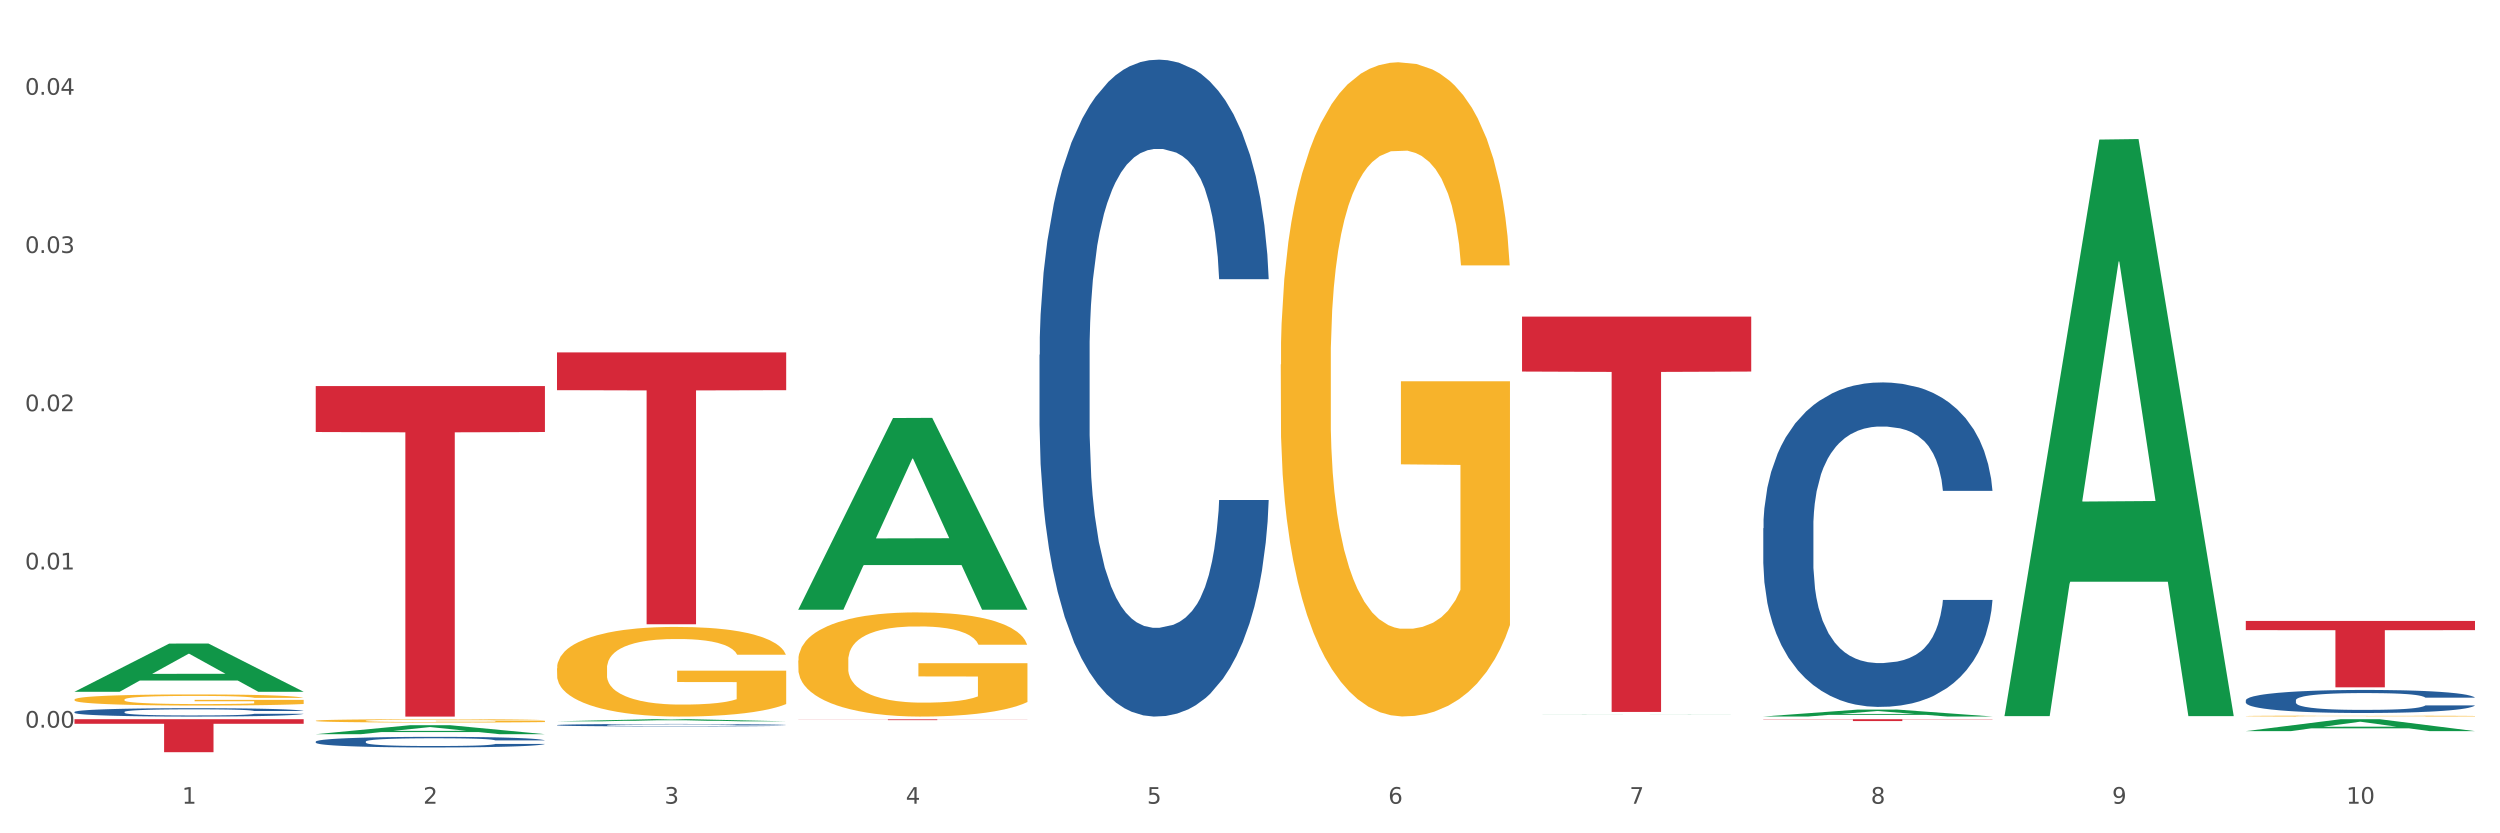<?xml version="1.0" encoding="utf-8" standalone="no"?>
<!DOCTYPE svg PUBLIC "-//W3C//DTD SVG 1.1//EN"
  "http://www.w3.org/Graphics/SVG/1.1/DTD/svg11.dtd">
<svg xmlns:xlink="http://www.w3.org/1999/xlink" width="1080pt" height="360pt" viewBox="0 0 1080 360" xmlns="http://www.w3.org/2000/svg" version="1.1">
 <rect x="0" y="0" width="1080" height="360" fill="#333333" stroke="none"/>
 <defs>
  <style type="text/css">*{stroke-linejoin: round; stroke-linecap: butt}</style>
 </defs>
 <g id="figure_1">
  <g id="patch_1">
   <path d="M 0 360 
L 1080 360 
L 1080 0 
L 0 0 
z
" style="fill: #ffffff; stroke: #ffffff; stroke-linejoin: miter"/>
  </g>
  <g id="axes_1">
   <g id="matplotlib.axis_1">
    <g id="xtick_1">
     <g id="text_1">
      <!-- 1 -->
      <g style="fill: #4d4d4d" transform="translate(78.627 347.204) scale(0.096 -0.096)">
       <defs>
        <path id="DejaVuSans-31" d="M 794 531 
L 1825 531 
L 1825 4091 
L 703 3866 
L 703 4441 
L 1819 4666 
L 2450 4666 
L 2450 531 
L 3481 531 
L 3481 0 
L 794 0 
L 794 531 
z
" transform="scale(0.016)"/>
       </defs>
       <use xlink:href="#DejaVuSans-31"/>
      </g>
     </g>
    </g>
    <g id="xtick_2">
     <g id="text_2">
      <!-- 2 -->
      <g style="fill: #4d4d4d" transform="translate(182.851 347.204) scale(0.096 -0.096)">
       <defs>
        <path id="DejaVuSans-32" d="M 1228 531 
L 3431 531 
L 3431 0 
L 469 0 
L 469 531 
Q 828 903 1448 1529 
Q 2069 2156 2228 2338 
Q 2531 2678 2651 2914 
Q 2772 3150 2772 3378 
Q 2772 3750 2511 3984 
Q 2250 4219 1831 4219 
Q 1534 4219 1204 4116 
Q 875 4013 500 3803 
L 500 4441 
Q 881 4594 1212 4672 
Q 1544 4750 1819 4750 
Q 2544 4750 2975 4387 
Q 3406 4025 3406 3419 
Q 3406 3131 3298 2873 
Q 3191 2616 2906 2266 
Q 2828 2175 2409 1742 
Q 1991 1309 1228 531 
z
" transform="scale(0.016)"/>
       </defs>
       <use xlink:href="#DejaVuSans-32"/>
      </g>
     </g>
    </g>
    <g id="xtick_3">
     <g id="text_3">
      <!-- 3 -->
      <g style="fill: #4d4d4d" transform="translate(287.074 347.204) scale(0.096 -0.096)">
       <defs>
        <path id="DejaVuSans-33" d="M 2597 2516 
Q 3050 2419 3304 2112 
Q 3559 1806 3559 1356 
Q 3559 666 3084 287 
Q 2609 -91 1734 -91 
Q 1441 -91 1130 -33 
Q 819 25 488 141 
L 488 750 
Q 750 597 1062 519 
Q 1375 441 1716 441 
Q 2309 441 2620 675 
Q 2931 909 2931 1356 
Q 2931 1769 2642 2001 
Q 2353 2234 1838 2234 
L 1294 2234 
L 1294 2753 
L 1863 2753 
Q 2328 2753 2575 2939 
Q 2822 3125 2822 3475 
Q 2822 3834 2567 4026 
Q 2313 4219 1838 4219 
Q 1578 4219 1281 4162 
Q 984 4106 628 3988 
L 628 4550 
Q 988 4650 1302 4700 
Q 1616 4750 1894 4750 
Q 2613 4750 3031 4423 
Q 3450 4097 3450 3541 
Q 3450 3153 3228 2886 
Q 3006 2619 2597 2516 
z
" transform="scale(0.016)"/>
       </defs>
       <use xlink:href="#DejaVuSans-33"/>
      </g>
     </g>
    </g>
    <g id="xtick_4">
     <g id="text_4">
      <!-- 4 -->
      <g style="fill: #4d4d4d" transform="translate(391.298 347.204) scale(0.096 -0.096)">
       <defs>
        <path id="DejaVuSans-34" d="M 2419 4116 
L 825 1625 
L 2419 1625 
L 2419 4116 
z
M 2253 4666 
L 3047 4666 
L 3047 1625 
L 3713 1625 
L 3713 1100 
L 3047 1100 
L 3047 0 
L 2419 0 
L 2419 1100 
L 313 1100 
L 313 1709 
L 2253 4666 
z
" transform="scale(0.016)"/>
       </defs>
       <use xlink:href="#DejaVuSans-34"/>
      </g>
     </g>
    </g>
    <g id="xtick_5">
     <g id="text_5">
      <!-- 5 -->
      <g style="fill: #4d4d4d" transform="translate(495.522 347.204) scale(0.096 -0.096)">
       <defs>
        <path id="DejaVuSans-35" d="M 691 4666 
L 3169 4666 
L 3169 4134 
L 1269 4134 
L 1269 2991 
Q 1406 3038 1543 3061 
Q 1681 3084 1819 3084 
Q 2600 3084 3056 2656 
Q 3513 2228 3513 1497 
Q 3513 744 3044 326 
Q 2575 -91 1722 -91 
Q 1428 -91 1123 -41 
Q 819 9 494 109 
L 494 744 
Q 775 591 1075 516 
Q 1375 441 1709 441 
Q 2250 441 2565 725 
Q 2881 1009 2881 1497 
Q 2881 1984 2565 2268 
Q 2250 2553 1709 2553 
Q 1456 2553 1204 2497 
Q 953 2441 691 2322 
L 691 4666 
z
" transform="scale(0.016)"/>
       </defs>
       <use xlink:href="#DejaVuSans-35"/>
      </g>
     </g>
    </g>
    <g id="xtick_6">
     <g id="text_6">
      <!-- 6 -->
      <g style="fill: #4d4d4d" transform="translate(599.745 347.204) scale(0.096 -0.096)">
       <defs>
        <path id="DejaVuSans-36" d="M 2113 2584 
Q 1688 2584 1439 2293 
Q 1191 2003 1191 1497 
Q 1191 994 1439 701 
Q 1688 409 2113 409 
Q 2538 409 2786 701 
Q 3034 994 3034 1497 
Q 3034 2003 2786 2293 
Q 2538 2584 2113 2584 
z
M 3366 4563 
L 3366 3988 
Q 3128 4100 2886 4159 
Q 2644 4219 2406 4219 
Q 1781 4219 1451 3797 
Q 1122 3375 1075 2522 
Q 1259 2794 1537 2939 
Q 1816 3084 2150 3084 
Q 2853 3084 3261 2657 
Q 3669 2231 3669 1497 
Q 3669 778 3244 343 
Q 2819 -91 2113 -91 
Q 1303 -91 875 529 
Q 447 1150 447 2328 
Q 447 3434 972 4092 
Q 1497 4750 2381 4750 
Q 2619 4750 2861 4703 
Q 3103 4656 3366 4563 
z
" transform="scale(0.016)"/>
       </defs>
       <use xlink:href="#DejaVuSans-36"/>
      </g>
     </g>
    </g>
    <g id="xtick_7">
     <g id="text_7">
      <!-- 7 -->
      <g style="fill: #4d4d4d" transform="translate(703.969 347.204) scale(0.096 -0.096)">
       <defs>
        <path id="DejaVuSans-37" d="M 525 4666 
L 3525 4666 
L 3525 4397 
L 1831 0 
L 1172 0 
L 2766 4134 
L 525 4134 
L 525 4666 
z
" transform="scale(0.016)"/>
       </defs>
       <use xlink:href="#DejaVuSans-37"/>
      </g>
     </g>
    </g>
    <g id="xtick_8">
     <g id="text_8">
      <!-- 8 -->
      <g style="fill: #4d4d4d" transform="translate(808.193 347.204) scale(0.096 -0.096)">
       <defs>
        <path id="DejaVuSans-38" d="M 2034 2216 
Q 1584 2216 1326 1975 
Q 1069 1734 1069 1313 
Q 1069 891 1326 650 
Q 1584 409 2034 409 
Q 2484 409 2743 651 
Q 3003 894 3003 1313 
Q 3003 1734 2745 1975 
Q 2488 2216 2034 2216 
z
M 1403 2484 
Q 997 2584 770 2862 
Q 544 3141 544 3541 
Q 544 4100 942 4425 
Q 1341 4750 2034 4750 
Q 2731 4750 3128 4425 
Q 3525 4100 3525 3541 
Q 3525 3141 3298 2862 
Q 3072 2584 2669 2484 
Q 3125 2378 3379 2068 
Q 3634 1759 3634 1313 
Q 3634 634 3220 271 
Q 2806 -91 2034 -91 
Q 1263 -91 848 271 
Q 434 634 434 1313 
Q 434 1759 690 2068 
Q 947 2378 1403 2484 
z
M 1172 3481 
Q 1172 3119 1398 2916 
Q 1625 2713 2034 2713 
Q 2441 2713 2670 2916 
Q 2900 3119 2900 3481 
Q 2900 3844 2670 4047 
Q 2441 4250 2034 4250 
Q 1625 4250 1398 4047 
Q 1172 3844 1172 3481 
z
" transform="scale(0.016)"/>
       </defs>
       <use xlink:href="#DejaVuSans-38"/>
      </g>
     </g>
    </g>
    <g id="xtick_9">
     <g id="text_9">
      <!-- 9 -->
      <g style="fill: #4d4d4d" transform="translate(912.416 347.204) scale(0.096 -0.096)">
       <defs>
        <path id="DejaVuSans-39" d="M 703 97 
L 703 672 
Q 941 559 1184 500 
Q 1428 441 1663 441 
Q 2288 441 2617 861 
Q 2947 1281 2994 2138 
Q 2813 1869 2534 1725 
Q 2256 1581 1919 1581 
Q 1219 1581 811 2004 
Q 403 2428 403 3163 
Q 403 3881 828 4315 
Q 1253 4750 1959 4750 
Q 2769 4750 3195 4129 
Q 3622 3509 3622 2328 
Q 3622 1225 3098 567 
Q 2575 -91 1691 -91 
Q 1453 -91 1209 -44 
Q 966 3 703 97 
z
M 1959 2075 
Q 2384 2075 2632 2365 
Q 2881 2656 2881 3163 
Q 2881 3666 2632 3958 
Q 2384 4250 1959 4250 
Q 1534 4250 1286 3958 
Q 1038 3666 1038 3163 
Q 1038 2656 1286 2365 
Q 1534 2075 1959 2075 
z
" transform="scale(0.016)"/>
       </defs>
       <use xlink:href="#DejaVuSans-39"/>
      </g>
     </g>
    </g>
    <g id="xtick_10">
     <g id="text_10">
      <!-- 10 -->
      <g style="fill: #4d4d4d" transform="translate(1013.586 347.204) scale(0.096 -0.096)">
       <defs>
        <path id="DejaVuSans-30" d="M 2034 4250 
Q 1547 4250 1301 3770 
Q 1056 3291 1056 2328 
Q 1056 1369 1301 889 
Q 1547 409 2034 409 
Q 2525 409 2770 889 
Q 3016 1369 3016 2328 
Q 3016 3291 2770 3770 
Q 2525 4250 2034 4250 
z
M 2034 4750 
Q 2819 4750 3233 4129 
Q 3647 3509 3647 2328 
Q 3647 1150 3233 529 
Q 2819 -91 2034 -91 
Q 1250 -91 836 529 
Q 422 1150 422 2328 
Q 422 3509 836 4129 
Q 1250 4750 2034 4750 
z
" transform="scale(0.016)"/>
       </defs>
       <use xlink:href="#DejaVuSans-31"/>
       <use xlink:href="#DejaVuSans-30" transform="translate(63.623 0)"/>
      </g>
     </g>
    </g>
    <g id="xtick_11"/>
    <g id="xtick_12"/>
    <g id="xtick_13"/>
    <g id="xtick_14"/>
    <g id="xtick_15"/>
    <g id="xtick_16"/>
    <g id="xtick_17"/>
    <g id="xtick_18"/>
    <g id="xtick_19"/>
   </g>
   <g id="matplotlib.axis_2">
    <g id="ytick_1">
     <g id="text_11">
      <!-- 0.00 -->
      <g style="fill: #4d4d4d" transform="translate(10.8 314.348) scale(0.096 -0.096)">
       <defs>
        <path id="DejaVuSans-2e" d="M 684 794 
L 1344 794 
L 1344 0 
L 684 0 
L 684 794 
z
" transform="scale(0.016)"/>
       </defs>
       <use xlink:href="#DejaVuSans-30"/>
       <use xlink:href="#DejaVuSans-2e" transform="translate(63.623 0)"/>
       <use xlink:href="#DejaVuSans-30" transform="translate(95.41 0)"/>
       <use xlink:href="#DejaVuSans-30" transform="translate(159.033 0)"/>
      </g>
     </g>
    </g>
    <g id="ytick_2">
     <g id="text_12">
      <!-- 0.01 -->
      <g style="fill: #4d4d4d" transform="translate(10.8 245.996) scale(0.096 -0.096)">
       <use xlink:href="#DejaVuSans-30"/>
       <use xlink:href="#DejaVuSans-2e" transform="translate(63.623 0)"/>
       <use xlink:href="#DejaVuSans-30" transform="translate(95.41 0)"/>
       <use xlink:href="#DejaVuSans-31" transform="translate(159.033 0)"/>
      </g>
     </g>
    </g>
    <g id="ytick_3">
     <g id="text_13">
      <!-- 0.02 -->
      <g style="fill: #4d4d4d" transform="translate(10.8 177.643) scale(0.096 -0.096)">
       <use xlink:href="#DejaVuSans-30"/>
       <use xlink:href="#DejaVuSans-2e" transform="translate(63.623 0)"/>
       <use xlink:href="#DejaVuSans-30" transform="translate(95.41 0)"/>
       <use xlink:href="#DejaVuSans-32" transform="translate(159.033 0)"/>
      </g>
     </g>
    </g>
    <g id="ytick_4">
     <g id="text_14">
      <!-- 0.03 -->
      <g style="fill: #4d4d4d" transform="translate(10.8 109.29) scale(0.096 -0.096)">
       <use xlink:href="#DejaVuSans-30"/>
       <use xlink:href="#DejaVuSans-2e" transform="translate(63.623 0)"/>
       <use xlink:href="#DejaVuSans-30" transform="translate(95.41 0)"/>
       <use xlink:href="#DejaVuSans-33" transform="translate(159.033 0)"/>
      </g>
     </g>
    </g>
    <g id="ytick_5">
     <g id="text_15">
      <!-- 0.04 -->
      <g style="fill: #4d4d4d" transform="translate(10.8 40.938) scale(0.096 -0.096)">
       <use xlink:href="#DejaVuSans-30"/>
       <use xlink:href="#DejaVuSans-2e" transform="translate(63.623 0)"/>
       <use xlink:href="#DejaVuSans-30" transform="translate(95.41 0)"/>
       <use xlink:href="#DejaVuSans-34" transform="translate(159.033 0)"/>
      </g>
     </g>
    </g>
    <g id="ytick_6"/>
    <g id="ytick_7"/>
    <g id="ytick_8"/>
    <g id="ytick_9"/>
   </g>
   <g id="PolyCollection_1">
    <path d="M 32.175 298.816 
L 32.277 298.796 
L 73.107 278.024 
L 90.051 278.005 
L 131.187 298.855 
L 111.589 298.855 
L 102.709 294 
L 60.552 294 
L 60.246 294.078 
L 51.671 298.855 
L 32.175 298.855 
L 32.175 298.816 
L 65.86 291.102 
L 97.401 291.083 
L 81.783 282.449 
L 81.579 282.41 
L 81.375 282.468 
L 65.758 291.083 
L 65.86 291.102 
L 32.175 298.816 
z
" clip-path="url(#pec7ebde985)" style="fill: #109648"/>
    <path d="M 136.399 320.375 
L 136.516 320.37 
L 136.516 320.253 
L 136.867 320.094 
L 138.154 319.801 
L 139.793 319.579 
L 142.602 319.319 
L 144.123 319.21 
L 146.113 319.089 
L 150.209 318.892 
L 154.89 318.724 
L 158.167 318.632 
L 160.625 318.573 
L 166.126 318.469 
L 169.286 318.422 
L 172.563 318.385 
L 175.372 318.36 
L 180.053 318.33 
L 183.798 318.318 
L 188.129 318.314 
L 191.757 318.318 
L 196.555 318.334 
L 203.577 318.385 
L 206.269 318.414 
L 209.897 318.464 
L 213.642 318.531 
L 216.685 318.598 
L 220.196 318.695 
L 223.824 318.82 
L 227.336 318.98 
L 229.793 319.126 
L 231.783 319.281 
L 233.538 319.47 
L 234.826 319.675 
L 235.411 319.847 
L 213.993 319.847 
L 213.408 319.692 
L 212.238 319.524 
L 211.068 319.411 
L 209.78 319.319 
L 207.791 319.214 
L 206.035 319.147 
L 203.109 319.068 
L 200.417 319.017 
L 198.194 318.988 
L 195.502 318.963 
L 189.767 318.938 
L 185.671 318.938 
L 183.096 318.946 
L 179.936 318.967 
L 177.244 318.996 
L 174.084 319.047 
L 171.626 319.101 
L 169.169 319.172 
L 167.764 319.223 
L 165.658 319.315 
L 164.253 319.39 
L 162.381 319.52 
L 161.327 319.612 
L 159.455 319.851 
L 158.635 320.027 
L 158.284 320.148 
L 158.05 320.283 
L 158.05 320.936 
L 158.752 321.229 
L 159.338 321.355 
L 160.274 321.497 
L 162.029 321.682 
L 164.604 321.862 
L 167.296 321.992 
L 169.52 322.071 
L 171.626 322.13 
L 173.733 322.176 
L 176.308 322.218 
L 178.415 322.243 
L 181.575 322.268 
L 185.32 322.281 
L 188.246 322.281 
L 194.214 322.26 
L 196.906 322.239 
L 199.481 322.21 
L 202.29 322.163 
L 204.514 322.113 
L 205.801 322.076 
L 207.908 321.996 
L 209.546 321.912 
L 210.951 321.816 
L 211.887 321.732 
L 212.94 321.606 
L 213.759 321.464 
L 213.993 321.388 
L 235.411 321.388 
L 234.943 321.539 
L 234.124 321.686 
L 232.485 321.883 
L 231.198 321.996 
L 229.208 322.134 
L 227.102 322.251 
L 224.176 322.381 
L 221.484 322.478 
L 218.675 322.561 
L 215.632 322.637 
L 210.131 322.742 
L 208.142 322.771 
L 203.928 322.821 
L 200.651 322.851 
L 195.853 322.88 
L 190.937 322.897 
L 185.788 322.901 
L 181.223 322.892 
L 176.191 322.867 
L 173.031 322.842 
L 169.52 322.804 
L 165.424 322.746 
L 161.561 322.675 
L 157.933 322.591 
L 154.539 322.494 
L 151.379 322.386 
L 147.283 322.205 
L 144.24 322.029 
L 142.016 321.866 
L 140.495 321.728 
L 138.973 321.552 
L 138.154 321.43 
L 136.867 321.137 
L 136.399 320.865 
L 136.399 320.375 
z
" clip-path="url(#pec7ebde985)" style="fill: #255c99"/>
    <path d="M 240.622 313.229 
L 240.739 313.228 
L 240.739 313.201 
L 241.09 313.164 
L 242.378 313.097 
L 244.016 313.045 
L 246.825 312.985 
L 248.347 312.96 
L 250.336 312.932 
L 254.432 312.886 
L 259.114 312.847 
L 262.391 312.826 
L 264.849 312.812 
L 270.349 312.788 
L 273.509 312.777 
L 276.786 312.769 
L 279.595 312.763 
L 284.277 312.756 
L 288.022 312.753 
L 292.352 312.752 
L 295.98 312.753 
L 300.779 312.757 
L 307.801 312.769 
L 310.493 312.775 
L 314.121 312.787 
L 317.866 312.803 
L 320.909 312.818 
L 324.42 312.84 
L 328.048 312.87 
L 331.559 312.906 
L 334.017 312.94 
L 336.007 312.976 
L 337.762 313.02 
L 339.049 313.067 
L 339.635 313.107 
L 318.217 313.107 
L 317.632 313.071 
L 316.462 313.033 
L 315.291 313.006 
L 314.004 312.985 
L 312.014 312.961 
L 310.259 312.945 
L 307.333 312.927 
L 304.641 312.915 
L 302.417 312.908 
L 299.725 312.903 
L 293.991 312.897 
L 289.894 312.897 
L 287.32 312.899 
L 284.16 312.903 
L 281.468 312.91 
L 278.308 312.922 
L 275.85 312.935 
L 273.392 312.951 
L 271.988 312.963 
L 269.881 312.984 
L 268.477 313.001 
L 266.604 313.032 
L 265.551 313.053 
L 263.678 313.108 
L 262.859 313.149 
L 262.508 313.177 
L 262.274 313.208 
L 262.274 313.359 
L 262.976 313.427 
L 263.561 313.456 
L 264.498 313.489 
L 266.253 313.532 
L 268.828 313.574 
L 271.52 313.604 
L 273.743 313.622 
L 275.85 313.636 
L 277.957 313.647 
L 280.532 313.656 
L 282.638 313.662 
L 285.798 313.668 
L 289.543 313.671 
L 292.469 313.671 
L 298.438 313.666 
L 301.13 313.661 
L 303.705 313.654 
L 306.513 313.644 
L 308.737 313.632 
L 310.025 313.623 
L 312.131 313.605 
L 313.77 313.585 
L 315.174 313.563 
L 316.11 313.544 
L 317.164 313.515 
L 317.983 313.482 
L 318.217 313.464 
L 339.635 313.464 
L 339.167 313.499 
L 338.347 313.533 
L 336.709 313.579 
L 335.421 313.605 
L 333.432 313.637 
L 331.325 313.664 
L 328.399 313.694 
L 325.707 313.716 
L 322.899 313.736 
L 319.856 313.753 
L 314.355 313.778 
L 312.365 313.784 
L 308.152 313.796 
L 304.875 313.803 
L 300.077 313.81 
L 295.161 313.813 
L 290.011 313.814 
L 285.447 313.813 
L 280.414 313.807 
L 277.254 313.801 
L 273.743 313.792 
L 269.647 313.779 
L 265.785 313.762 
L 262.157 313.743 
L 258.763 313.72 
L 255.603 313.695 
L 251.507 313.653 
L 248.464 313.613 
L 246.24 313.575 
L 244.718 313.543 
L 243.197 313.502 
L 242.378 313.474 
L 241.09 313.406 
L 240.622 313.343 
L 240.622 313.229 
z
" clip-path="url(#pec7ebde985)" style="fill: #255c99"/>
    <path d="M 449.069 153.276 
L 449.187 153.017 
L 449.187 145.76 
L 449.538 135.911 
L 450.825 117.768 
L 452.464 104.032 
L 455.272 87.963 
L 456.794 81.224 
L 458.783 73.708 
L 462.88 61.526 
L 467.561 51.159 
L 470.838 45.457 
L 473.296 41.829 
L 478.797 35.349 
L 481.957 32.498 
L 485.234 30.166 
L 488.042 28.61 
L 492.724 26.796 
L 496.469 26.019 
L 500.799 25.759 
L 504.427 26.019 
L 509.226 27.055 
L 516.248 30.166 
L 518.94 31.98 
L 522.568 35.09 
L 526.313 39.237 
L 529.356 43.384 
L 532.867 49.345 
L 536.495 57.12 
L 540.006 66.969 
L 542.464 76.04 
L 544.454 85.63 
L 546.209 97.293 
L 547.497 109.993 
L 548.082 120.619 
L 526.664 120.619 
L 526.079 111.03 
L 524.909 100.662 
L 523.738 93.665 
L 522.451 87.963 
L 520.461 81.483 
L 518.706 77.336 
L 515.78 72.412 
L 513.088 69.302 
L 510.864 67.487 
L 508.173 65.932 
L 502.438 64.377 
L 498.342 64.377 
L 495.767 64.896 
L 492.607 66.192 
L 489.915 68.006 
L 486.755 71.116 
L 484.297 74.485 
L 481.84 78.891 
L 480.435 82.001 
L 478.328 87.703 
L 476.924 92.369 
L 475.051 100.403 
L 473.998 106.105 
L 472.126 120.878 
L 471.306 131.764 
L 470.955 139.28 
L 470.721 147.574 
L 470.721 188.006 
L 471.423 206.149 
L 472.009 213.924 
L 472.945 222.736 
L 474.7 234.14 
L 477.275 245.285 
L 479.967 253.319 
L 482.191 258.244 
L 484.297 261.872 
L 486.404 264.723 
L 488.979 267.315 
L 491.085 268.87 
L 494.245 270.425 
L 497.991 271.203 
L 500.916 271.203 
L 506.885 269.907 
L 509.577 268.611 
L 512.152 266.797 
L 514.961 263.946 
L 517.184 260.835 
L 518.472 258.503 
L 520.578 253.578 
L 522.217 248.395 
L 523.621 242.434 
L 524.558 237.25 
L 525.611 229.475 
L 526.43 220.663 
L 526.664 215.997 
L 548.082 215.997 
L 547.614 225.328 
L 546.795 234.399 
L 545.156 246.581 
L 543.869 253.578 
L 541.879 262.131 
L 539.772 269.388 
L 536.846 277.423 
L 534.155 283.384 
L 531.346 288.568 
L 528.303 293.233 
L 522.802 299.712 
L 520.813 301.527 
L 516.599 304.637 
L 513.322 306.451 
L 508.524 308.265 
L 503.608 309.302 
L 498.459 309.561 
L 493.894 309.043 
L 488.862 307.488 
L 485.702 305.933 
L 482.191 303.6 
L 478.094 299.972 
L 474.232 295.565 
L 470.604 290.382 
L 467.21 284.421 
L 464.05 277.682 
L 459.954 266.537 
L 456.911 255.652 
L 454.687 245.544 
L 453.166 236.991 
L 451.644 226.105 
L 450.825 218.589 
L 449.538 200.447 
L 449.069 183.6 
L 449.069 153.276 
z
" clip-path="url(#pec7ebde985)" style="fill: #255c99"/>
    <path d="M 761.74 228.191 
L 761.857 228.063 
L 761.857 224.479 
L 762.208 219.614 
L 763.496 210.651 
L 765.134 203.866 
L 767.943 195.928 
L 769.465 192.599 
L 771.454 188.887 
L 775.551 182.869 
L 780.232 177.748 
L 783.509 174.931 
L 785.967 173.139 
L 791.467 169.938 
L 794.627 168.53 
L 797.904 167.378 
L 800.713 166.61 
L 805.395 165.713 
L 809.14 165.329 
L 813.47 165.201 
L 817.098 165.329 
L 821.897 165.841 
L 828.919 167.378 
L 831.611 168.274 
L 835.239 169.81 
L 838.984 171.859 
L 842.027 173.907 
L 845.538 176.852 
L 849.166 180.693 
L 852.677 185.558 
L 855.135 190.039 
L 857.125 194.776 
L 858.88 200.537 
L 860.168 206.811 
L 860.753 212.06 
L 839.335 212.06 
L 838.75 207.323 
L 837.58 202.202 
L 836.409 198.745 
L 835.122 195.928 
L 833.132 192.727 
L 831.377 190.679 
L 828.451 188.246 
L 825.759 186.71 
L 823.535 185.814 
L 820.843 185.046 
L 815.109 184.278 
L 811.012 184.278 
L 808.438 184.534 
L 805.278 185.174 
L 802.586 186.07 
L 799.426 187.606 
L 796.968 189.271 
L 794.51 191.447 
L 793.106 192.984 
L 790.999 195.8 
L 789.595 198.105 
L 787.722 202.074 
L 786.669 204.89 
L 784.796 212.188 
L 783.977 217.565 
L 783.626 221.278 
L 783.392 225.375 
L 783.392 245.347 
L 784.094 254.309 
L 784.679 258.15 
L 785.616 262.503 
L 787.371 268.136 
L 789.946 273.642 
L 792.638 277.611 
L 794.862 280.043 
L 796.968 281.835 
L 799.075 283.244 
L 801.65 284.524 
L 803.756 285.292 
L 806.916 286.06 
L 810.661 286.445 
L 813.587 286.445 
L 819.556 285.804 
L 822.248 285.164 
L 824.823 284.268 
L 827.632 282.86 
L 829.855 281.323 
L 831.143 280.171 
L 833.249 277.739 
L 834.888 275.178 
L 836.292 272.233 
L 837.229 269.673 
L 838.282 265.832 
L 839.101 261.479 
L 839.335 259.174 
L 860.753 259.174 
L 860.285 263.783 
L 859.465 268.264 
L 857.827 274.282 
L 856.539 277.739 
L 854.55 281.964 
L 852.443 285.548 
L 849.517 289.517 
L 846.825 292.462 
L 844.017 295.022 
L 840.974 297.327 
L 835.473 300.528 
L 833.483 301.424 
L 829.27 302.96 
L 825.993 303.856 
L 821.195 304.753 
L 816.279 305.265 
L 811.13 305.393 
L 806.565 305.137 
L 801.533 304.369 
L 798.373 303.6 
L 794.862 302.448 
L 790.765 300.656 
L 786.903 298.479 
L 783.275 295.919 
L 779.881 292.974 
L 776.721 289.645 
L 772.625 284.14 
L 769.582 278.763 
L 767.358 273.77 
L 765.837 269.545 
L 764.315 264.168 
L 763.496 260.455 
L 762.208 251.493 
L 761.74 243.171 
L 761.74 228.191 
z
" clip-path="url(#pec7ebde985)" style="fill: #255c99"/>
    <path d="M 970.188 302.531 
L 970.305 302.521 
L 970.305 302.267 
L 970.656 301.921 
L 971.943 301.284 
L 973.582 300.802 
L 976.39 300.238 
L 977.912 300.001 
L 979.902 299.737 
L 983.998 299.31 
L 988.679 298.946 
L 991.956 298.746 
L 994.414 298.618 
L 999.915 298.391 
L 1003.075 298.291 
L 1006.352 298.209 
L 1009.161 298.154 
L 1013.842 298.091 
L 1017.587 298.063 
L 1021.917 298.054 
L 1025.546 298.063 
L 1030.344 298.1 
L 1037.366 298.209 
L 1040.058 298.273 
L 1043.686 298.382 
L 1047.431 298.527 
L 1050.474 298.673 
L 1053.985 298.882 
L 1057.613 299.155 
L 1061.125 299.501 
L 1063.582 299.819 
L 1065.572 300.156 
L 1067.327 300.565 
L 1068.615 301.011 
L 1069.2 301.384 
L 1047.782 301.384 
L 1047.197 301.048 
L 1046.027 300.684 
L 1044.857 300.438 
L 1043.569 300.238 
L 1041.58 300.01 
L 1039.824 299.865 
L 1036.898 299.692 
L 1034.206 299.583 
L 1031.983 299.519 
L 1029.291 299.465 
L 1023.556 299.41 
L 1019.46 299.41 
L 1016.885 299.428 
L 1013.725 299.474 
L 1011.033 299.537 
L 1007.873 299.646 
L 1005.415 299.765 
L 1002.958 299.919 
L 1001.553 300.029 
L 999.447 300.229 
L 998.042 300.393 
L 996.17 300.675 
L 995.116 300.875 
L 993.244 301.393 
L 992.424 301.775 
L 992.073 302.039 
L 991.839 302.33 
L 991.839 303.75 
L 992.541 304.387 
L 993.127 304.66 
L 994.063 304.969 
L 995.818 305.369 
L 998.393 305.76 
L 1001.085 306.042 
L 1003.309 306.215 
L 1005.415 306.343 
L 1007.522 306.443 
L 1010.097 306.534 
L 1012.203 306.588 
L 1015.363 306.643 
L 1019.109 306.67 
L 1022.035 306.67 
L 1028.003 306.625 
L 1030.695 306.579 
L 1033.27 306.516 
L 1036.079 306.415 
L 1038.303 306.306 
L 1039.59 306.224 
L 1041.697 306.052 
L 1043.335 305.87 
L 1044.739 305.66 
L 1045.676 305.478 
L 1046.729 305.205 
L 1047.548 304.896 
L 1047.782 304.732 
L 1069.2 304.732 
L 1068.732 305.06 
L 1067.913 305.378 
L 1066.274 305.806 
L 1064.987 306.052 
L 1062.997 306.352 
L 1060.89 306.607 
L 1057.965 306.889 
L 1055.273 307.098 
L 1052.464 307.28 
L 1049.421 307.444 
L 1043.92 307.671 
L 1041.931 307.735 
L 1037.717 307.844 
L 1034.44 307.908 
L 1029.642 307.971 
L 1024.726 308.008 
L 1019.577 308.017 
L 1015.012 307.999 
L 1009.98 307.944 
L 1006.82 307.889 
L 1003.309 307.807 
L 999.212 307.68 
L 995.35 307.525 
L 991.722 307.343 
L 988.328 307.134 
L 985.168 306.898 
L 981.072 306.506 
L 978.029 306.124 
L 975.805 305.77 
L 974.284 305.469 
L 972.762 305.087 
L 971.943 304.823 
L 970.656 304.186 
L 970.188 303.595 
L 970.188 302.531 
z
" clip-path="url(#pec7ebde985)" style="fill: #255c99"/>
    <path d="M 136.399 166.789 
L 235.411 166.789 
L 235.411 186.629 
L 196.463 186.763 
L 196.463 309.561 
L 175.112 309.561 
L 175.112 186.763 
L 136.399 186.629 
L 136.399 166.923 
L 136.399 166.789 
z
" clip-path="url(#pec7ebde985)" style="fill: #d62839"/>
    <path d="M 240.622 152.23 
L 339.635 152.23 
L 339.635 168.553 
L 300.687 168.663 
L 300.687 269.689 
L 279.336 269.689 
L 279.336 168.663 
L 240.622 168.553 
L 240.622 152.34 
L 240.622 152.23 
z
" clip-path="url(#pec7ebde985)" style="fill: #d62839"/>
    <path d="M 32.175 302.213 
L 32.292 302.209 
L 32.292 302.051 
L 32.526 301.915 
L 33.695 301.586 
L 35.448 301.314 
L 36.734 301.17 
L 38.02 301.051 
L 39.54 300.933 
L 41.41 300.81 
L 44.8 300.63 
L 46.904 300.538 
L 49.476 300.442 
L 54.152 300.302 
L 57.542 300.223 
L 61.049 300.157 
L 66.777 300.078 
L 70.517 300.043 
L 74.492 300.017 
L 79.285 299.999 
L 82.909 299.995 
L 90.858 300.008 
L 97.638 300.047 
L 100.911 300.078 
L 105.119 300.131 
L 107.34 300.166 
L 110.964 300.236 
L 114.705 300.328 
L 117.277 300.407 
L 121.134 300.556 
L 124.057 300.705 
L 126.745 300.889 
L 128.148 301.016 
L 129.2 301.135 
L 130.135 301.271 
L 131.071 301.485 
L 110.029 301.485 
L 109.211 301.332 
L 107.925 301.187 
L 106.054 301.047 
L 104.418 300.959 
L 101.612 300.85 
L 99.041 300.779 
L 96.352 300.727 
L 93.079 300.683 
L 90.507 300.661 
L 86.883 300.644 
L 79.752 300.648 
L 74.96 300.683 
L 71.686 300.727 
L 69.582 300.766 
L 67.712 300.81 
L 65.608 300.872 
L 63.153 300.964 
L 61.399 301.047 
L 59.646 301.152 
L 58.243 301.257 
L 56.957 301.38 
L 55.905 301.512 
L 55.087 301.648 
L 54.386 301.814 
L 53.801 302.091 
L 53.801 302.691 
L 54.035 302.827 
L 54.619 303.007 
L 55.321 303.143 
L 56.49 303.305 
L 57.542 303.415 
L 59.529 303.573 
L 61.75 303.704 
L 63.504 303.787 
L 65.257 303.858 
L 68.296 303.954 
L 71.686 304.033 
L 74.609 304.081 
L 78.583 304.125 
L 81.272 304.143 
L 83.61 304.151 
L 89.338 304.151 
L 93.429 304.138 
L 97.988 304.108 
L 101.495 304.068 
L 104.418 304.02 
L 107.691 303.941 
L 109.795 303.866 
L 109.795 302.95 
L 84.078 302.946 
L 84.078 302.336 
L 131.187 302.336 
L 131.187 304.125 
L 129.2 304.217 
L 126.979 304.301 
L 124.641 304.375 
L 121.134 304.467 
L 116.926 304.555 
L 113.185 304.616 
L 109.211 304.669 
L 104.535 304.717 
L 98.456 304.761 
L 94.715 304.778 
L 90.039 304.792 
L 84.545 304.796 
L 79.752 304.787 
L 75.076 304.765 
L 70.167 304.726 
L 65.374 304.669 
L 61.75 304.612 
L 58.126 304.542 
L 54.269 304.45 
L 51.229 304.362 
L 48.891 304.283 
L 46.32 304.182 
L 43.514 304.051 
L 41.41 303.932 
L 39.54 303.809 
L 37.552 303.652 
L 36.15 303.516 
L 34.747 303.345 
L 33.928 303.217 
L 32.993 303.02 
L 32.292 302.744 
L 32.175 302.213 
z
" clip-path="url(#pec7ebde985)" style="fill: #f7b32b"/>
    <path d="M 344.846 310.761 
L 443.858 310.761 
L 443.858 310.808 
L 404.91 310.809 
L 404.91 311.1 
L 383.559 311.1 
L 383.559 310.809 
L 344.846 310.808 
L 344.846 310.762 
L 344.846 310.761 
z
" clip-path="url(#pec7ebde985)" style="fill: #d62839"/>
    <path d="M 657.517 136.777 
L 756.529 136.777 
L 756.529 160.51 
L 717.581 160.67 
L 717.581 307.556 
L 696.23 307.556 
L 696.23 160.67 
L 657.517 160.51 
L 657.517 136.938 
L 657.517 136.777 
z
" clip-path="url(#pec7ebde985)" style="fill: #d62839"/>
    <path d="M 761.74 310.701 
L 860.753 310.701 
L 860.753 310.813 
L 821.805 310.814 
L 821.805 311.511 
L 800.454 311.511 
L 800.454 310.814 
L 761.74 310.813 
L 761.74 310.702 
L 761.74 310.701 
z
" clip-path="url(#pec7ebde985)" style="fill: #d62839"/>
    <path d="M 970.188 268.238 
L 1069.2 268.238 
L 1069.2 272.223 
L 1030.252 272.25 
L 1030.252 296.915 
L 1008.901 296.915 
L 1008.901 272.25 
L 970.188 272.223 
L 970.188 268.265 
L 970.188 268.238 
z
" clip-path="url(#pec7ebde985)" style="fill: #d62839"/>
    <path d="M 32.175 307.565 
L 32.292 307.561 
L 32.292 307.469 
L 32.643 307.343 
L 33.931 307.111 
L 35.569 306.936 
L 38.378 306.73 
L 39.899 306.644 
L 41.889 306.548 
L 45.985 306.393 
L 50.667 306.26 
L 53.944 306.187 
L 56.401 306.141 
L 61.902 306.058 
L 65.062 306.022 
L 68.339 305.992 
L 71.148 305.972 
L 75.829 305.949 
L 79.575 305.939 
L 83.905 305.936 
L 87.533 305.939 
L 92.331 305.952 
L 99.354 305.992 
L 102.045 306.015 
L 105.674 306.055 
L 109.419 306.108 
L 112.462 306.161 
L 115.973 306.237 
L 119.601 306.336 
L 123.112 306.462 
L 125.57 306.578 
L 127.559 306.701 
L 129.315 306.85 
L 130.602 307.012 
L 131.187 307.148 
L 109.77 307.148 
L 109.185 307.025 
L 108.014 306.893 
L 106.844 306.803 
L 105.557 306.73 
L 103.567 306.648 
L 101.811 306.595 
L 98.886 306.532 
L 96.194 306.492 
L 93.97 306.469 
L 91.278 306.449 
L 85.543 306.429 
L 81.447 306.429 
L 78.872 306.436 
L 75.712 306.452 
L 73.021 306.475 
L 69.861 306.515 
L 67.403 306.558 
L 64.945 306.615 
L 63.541 306.654 
L 61.434 306.727 
L 60.03 306.787 
L 58.157 306.889 
L 57.104 306.962 
L 55.231 307.151 
L 54.412 307.29 
L 54.061 307.386 
L 53.827 307.492 
L 53.827 308.008 
L 54.529 308.24 
L 55.114 308.339 
L 56.05 308.452 
L 57.806 308.598 
L 60.381 308.74 
L 63.072 308.843 
L 65.296 308.906 
L 67.403 308.952 
L 69.509 308.988 
L 72.084 309.022 
L 74.191 309.041 
L 77.351 309.061 
L 81.096 309.071 
L 84.022 309.071 
L 89.991 309.055 
L 92.683 309.038 
L 95.257 309.015 
L 98.066 308.978 
L 100.29 308.939 
L 101.577 308.909 
L 103.684 308.846 
L 105.322 308.78 
L 106.727 308.704 
L 107.663 308.637 
L 108.717 308.538 
L 109.536 308.426 
L 109.77 308.366 
L 131.187 308.366 
L 130.719 308.485 
L 129.9 308.601 
L 128.262 308.757 
L 126.974 308.846 
L 124.985 308.955 
L 122.878 309.048 
L 119.952 309.151 
L 117.26 309.227 
L 114.451 309.293 
L 111.408 309.353 
L 105.908 309.435 
L 103.918 309.459 
L 99.705 309.498 
L 96.428 309.521 
L 91.629 309.545 
L 86.714 309.558 
L 81.564 309.561 
L 77 309.555 
L 71.967 309.535 
L 68.807 309.515 
L 65.296 309.485 
L 61.2 309.439 
L 57.338 309.382 
L 53.71 309.316 
L 50.316 309.24 
L 47.156 309.154 
L 43.059 309.012 
L 40.016 308.873 
L 37.793 308.743 
L 36.271 308.634 
L 34.75 308.495 
L 33.931 308.399 
L 32.643 308.167 
L 32.175 307.952 
L 32.175 307.565 
z
" clip-path="url(#pec7ebde985)" style="fill: #255c99"/>
    <path d="M 32.175 310.701 
L 131.187 310.701 
L 131.187 312.681 
L 92.239 312.694 
L 92.239 324.95 
L 70.888 324.95 
L 70.888 312.694 
L 32.175 312.681 
L 32.175 310.714 
L 32.175 310.701 
z
" clip-path="url(#pec7ebde985)" style="fill: #d62839"/>
    <path d="M 970.188 315.84 
L 970.29 315.835 
L 1011.12 310.706 
L 1028.064 310.701 
L 1069.2 315.85 
L 1049.602 315.85 
L 1040.721 314.651 
L 998.564 314.651 
L 998.258 314.67 
L 989.684 315.85 
L 970.188 315.85 
L 970.188 315.84 
L 1003.872 313.935 
L 1035.413 313.93 
L 1019.796 311.798 
L 1019.592 311.789 
L 1019.388 311.803 
L 1003.77 313.93 
L 1003.872 313.935 
L 970.188 315.84 
z
" clip-path="url(#pec7ebde985)" style="fill: #109648"/>
    <path d="M 136.399 317.166 
L 136.501 317.163 
L 177.331 313.276 
L 194.275 313.273 
L 235.411 317.174 
L 215.813 317.174 
L 206.932 316.265 
L 164.775 316.265 
L 164.469 316.28 
L 155.895 317.174 
L 136.399 317.174 
L 136.399 317.166 
L 170.083 315.723 
L 201.624 315.72 
L 186.007 314.104 
L 185.803 314.097 
L 185.599 314.108 
L 169.981 315.72 
L 170.083 315.723 
L 136.399 317.166 
z
" clip-path="url(#pec7ebde985)" style="fill: #109648"/>
    <path d="M 240.622 311.611 
L 240.724 311.61 
L 281.554 310.702 
L 298.499 310.701 
L 339.635 311.612 
L 320.036 311.612 
L 311.156 311.4 
L 268.999 311.4 
L 268.693 311.404 
L 260.118 311.612 
L 240.622 311.612 
L 240.622 311.611 
L 274.307 311.273 
L 305.848 311.273 
L 290.231 310.895 
L 290.026 310.894 
L 289.822 310.896 
L 274.205 311.273 
L 274.307 311.273 
L 240.622 311.611 
z
" clip-path="url(#pec7ebde985)" style="fill: #109648"/>
    <path d="M 970.188 309.344 
L 970.304 309.343 
L 970.304 309.33 
L 970.538 309.318 
L 971.707 309.291 
L 973.461 309.268 
L 974.747 309.256 
L 976.032 309.246 
L 977.552 309.236 
L 979.422 309.225 
L 982.813 309.21 
L 984.917 309.202 
L 987.488 309.194 
L 992.164 309.182 
L 995.554 309.176 
L 999.061 309.17 
L 1004.789 309.164 
L 1008.53 309.161 
L 1012.505 309.158 
L 1017.297 309.157 
L 1020.921 309.157 
L 1028.87 309.158 
L 1035.65 309.161 
L 1038.923 309.164 
L 1043.132 309.168 
L 1045.353 309.171 
L 1048.977 309.177 
L 1052.717 309.185 
L 1055.289 309.191 
L 1059.147 309.204 
L 1062.069 309.216 
L 1064.758 309.232 
L 1066.161 309.243 
L 1067.213 309.253 
L 1068.148 309.264 
L 1069.083 309.282 
L 1048.041 309.282 
L 1047.223 309.269 
L 1045.937 309.257 
L 1044.067 309.245 
L 1042.43 309.238 
L 1039.625 309.229 
L 1037.053 309.223 
L 1034.364 309.218 
L 1031.091 309.215 
L 1028.52 309.213 
L 1024.896 309.211 
L 1017.765 309.212 
L 1012.972 309.215 
L 1009.699 309.218 
L 1007.595 309.222 
L 1005.724 309.225 
L 1003.62 309.23 
L 1001.165 309.238 
L 999.412 309.245 
L 997.659 309.254 
L 996.256 309.263 
L 994.97 309.273 
L 993.918 309.284 
L 993.1 309.296 
L 992.398 309.31 
L 991.814 309.333 
L 991.814 309.384 
L 992.047 309.395 
L 992.632 309.41 
L 993.333 309.422 
L 994.502 309.436 
L 995.554 309.445 
L 997.542 309.458 
L 999.763 309.469 
L 1001.516 309.476 
L 1003.27 309.482 
L 1006.309 309.49 
L 1009.699 309.497 
L 1012.621 309.501 
L 1016.596 309.505 
L 1019.285 309.506 
L 1021.623 309.507 
L 1027.351 309.507 
L 1031.442 309.506 
L 1036.001 309.503 
L 1039.508 309.5 
L 1042.43 309.496 
L 1045.704 309.489 
L 1047.808 309.483 
L 1047.808 309.406 
L 1022.09 309.405 
L 1022.09 309.354 
L 1069.2 309.354 
L 1069.2 309.505 
L 1067.213 309.512 
L 1064.992 309.519 
L 1062.654 309.526 
L 1059.147 309.533 
L 1054.938 309.541 
L 1051.198 309.546 
L 1047.223 309.55 
L 1042.547 309.555 
L 1036.469 309.558 
L 1032.728 309.56 
L 1028.052 309.561 
L 1022.558 309.561 
L 1017.765 309.56 
L 1013.089 309.559 
L 1008.179 309.555 
L 1003.387 309.55 
L 999.763 309.546 
L 996.139 309.54 
L 992.281 309.532 
L 989.242 309.525 
L 986.904 309.518 
L 984.332 309.509 
L 981.527 309.498 
L 979.422 309.488 
L 977.552 309.478 
L 975.565 309.465 
L 974.162 309.453 
L 972.759 309.439 
L 971.941 309.428 
L 971.006 309.412 
L 970.304 309.388 
L 970.188 309.344 
z
" clip-path="url(#pec7ebde985)" style="fill: #f7b32b"/>
    <path d="M 553.293 157.49 
L 553.41 157.232 
L 553.41 147.94 
L 553.644 139.939 
L 554.813 120.581 
L 556.566 104.578 
L 557.852 96.061 
L 559.138 89.092 
L 560.658 82.123 
L 562.528 74.896 
L 565.918 64.314 
L 568.022 58.893 
L 570.594 53.215 
L 575.27 44.956 
L 578.66 40.31 
L 582.167 36.438 
L 587.895 31.792 
L 591.636 29.727 
L 595.61 28.179 
L 600.403 27.146 
L 604.027 26.888 
L 611.976 27.662 
L 618.756 29.985 
L 622.029 31.792 
L 626.237 34.889 
L 628.458 36.954 
L 632.082 41.084 
L 635.823 46.504 
L 638.395 51.15 
L 642.252 59.926 
L 645.175 68.701 
L 647.863 79.542 
L 649.266 87.027 
L 650.318 93.996 
L 651.253 101.997 
L 652.189 114.644 
L 631.147 114.644 
L 630.329 105.611 
L 629.043 97.093 
L 627.173 88.834 
L 625.536 83.672 
L 622.73 77.219 
L 620.159 73.089 
L 617.47 69.992 
L 614.197 67.411 
L 611.625 66.12 
L 608.001 65.088 
L 600.87 65.346 
L 596.078 67.411 
L 592.805 69.992 
L 590.7 72.315 
L 588.83 74.896 
L 586.726 78.509 
L 584.271 83.93 
L 582.518 88.834 
L 580.764 95.028 
L 579.361 101.223 
L 578.075 108.45 
L 577.023 116.193 
L 576.205 124.194 
L 575.504 134.002 
L 574.919 150.263 
L 574.919 185.624 
L 575.153 193.625 
L 575.737 204.207 
L 576.439 212.209 
L 577.608 221.759 
L 578.66 228.211 
L 580.647 237.503 
L 582.868 245.246 
L 584.622 250.15 
L 586.375 254.28 
L 589.415 259.958 
L 592.805 264.604 
L 595.727 267.443 
L 599.702 270.025 
L 602.39 271.057 
L 604.728 271.573 
L 610.456 271.573 
L 614.548 270.799 
L 619.107 268.992 
L 622.613 266.669 
L 625.536 263.83 
L 628.809 259.184 
L 630.913 254.796 
L 630.913 200.852 
L 605.196 200.594 
L 605.196 164.717 
L 652.306 164.717 
L 652.306 270.025 
L 650.318 275.445 
L 648.097 280.349 
L 645.759 284.737 
L 642.252 290.157 
L 638.044 295.319 
L 634.303 298.932 
L 630.329 302.03 
L 625.653 304.869 
L 619.574 307.45 
L 615.833 308.482 
L 611.158 309.257 
L 605.663 309.515 
L 600.87 308.999 
L 596.195 307.708 
L 591.285 305.385 
L 586.492 302.03 
L 582.868 298.674 
L 579.244 294.545 
L 575.387 289.124 
L 572.347 283.962 
L 570.009 279.316 
L 567.438 273.38 
L 564.632 265.637 
L 562.528 258.668 
L 560.658 251.441 
L 558.67 242.149 
L 557.268 234.148 
L 555.865 224.082 
L 555.047 216.596 
L 554.111 204.982 
L 553.41 188.721 
L 553.293 157.49 
z
" clip-path="url(#pec7ebde985)" style="fill: #f7b32b"/>
    <path d="M 344.846 285.351 
L 344.963 285.31 
L 344.963 283.83 
L 345.197 282.556 
L 346.366 279.473 
L 348.119 276.925 
L 349.405 275.568 
L 350.691 274.458 
L 352.21 273.349 
L 354.081 272.198 
L 357.471 270.512 
L 359.575 269.649 
L 362.147 268.745 
L 366.823 267.43 
L 370.213 266.69 
L 373.72 266.073 
L 379.448 265.333 
L 383.188 265.004 
L 387.163 264.758 
L 391.956 264.593 
L 395.579 264.552 
L 403.529 264.676 
L 410.309 265.046 
L 413.582 265.333 
L 417.79 265.827 
L 420.011 266.155 
L 423.635 266.813 
L 427.376 267.676 
L 429.947 268.416 
L 433.805 269.814 
L 436.728 271.211 
L 439.416 272.938 
L 440.819 274.13 
L 441.871 275.239 
L 442.806 276.514 
L 443.741 278.528 
L 422.7 278.528 
L 421.882 277.089 
L 420.596 275.733 
L 418.725 274.417 
L 417.089 273.595 
L 414.283 272.568 
L 411.711 271.91 
L 409.023 271.417 
L 405.75 271.006 
L 403.178 270.8 
L 399.554 270.636 
L 392.423 270.677 
L 387.63 271.006 
L 384.357 271.417 
L 382.253 271.787 
L 380.383 272.198 
L 378.279 272.773 
L 375.824 273.636 
L 374.07 274.417 
L 372.317 275.404 
L 370.914 276.39 
L 369.628 277.541 
L 368.576 278.774 
L 367.758 280.049 
L 367.056 281.61 
L 366.472 284.2 
L 366.472 289.831 
L 366.706 291.105 
L 367.29 292.791 
L 367.992 294.065 
L 369.161 295.586 
L 370.213 296.613 
L 372.2 298.093 
L 374.421 299.326 
L 376.174 300.107 
L 377.928 300.765 
L 380.967 301.669 
L 384.357 302.409 
L 387.28 302.861 
L 391.254 303.272 
L 393.943 303.437 
L 396.281 303.519 
L 402.009 303.519 
L 406.1 303.396 
L 410.659 303.108 
L 414.166 302.738 
L 417.089 302.286 
L 420.362 301.546 
L 422.466 300.847 
L 422.466 292.256 
L 396.748 292.215 
L 396.748 286.502 
L 443.858 286.502 
L 443.858 303.272 
L 441.871 304.135 
L 439.65 304.916 
L 437.312 305.615 
L 433.805 306.478 
L 429.597 307.3 
L 425.856 307.876 
L 421.882 308.369 
L 417.206 308.821 
L 411.127 309.232 
L 407.386 309.397 
L 402.71 309.52 
L 397.216 309.561 
L 392.423 309.479 
L 387.747 309.273 
L 382.838 308.904 
L 378.045 308.369 
L 374.421 307.835 
L 370.797 307.177 
L 366.94 306.314 
L 363.9 305.492 
L 361.562 304.752 
L 358.99 303.807 
L 356.185 302.574 
L 354.081 301.464 
L 352.21 300.313 
L 350.223 298.833 
L 348.82 297.559 
L 347.418 295.956 
L 346.599 294.764 
L 345.664 292.914 
L 344.963 290.325 
L 344.846 285.351 
z
" clip-path="url(#pec7ebde985)" style="fill: #f7b32b"/>
    <path d="M 240.622 288.727 
L 240.739 288.691 
L 240.739 287.418 
L 240.973 286.321 
L 242.142 283.669 
L 243.895 281.475 
L 245.181 280.308 
L 246.467 279.353 
L 247.987 278.398 
L 249.857 277.408 
L 253.247 275.957 
L 255.351 275.214 
L 257.923 274.436 
L 262.599 273.304 
L 265.989 272.668 
L 269.496 272.137 
L 275.224 271.5 
L 278.965 271.217 
L 282.939 271.005 
L 287.732 270.864 
L 291.356 270.828 
L 299.305 270.934 
L 306.085 271.253 
L 309.358 271.5 
L 313.566 271.925 
L 315.788 272.208 
L 319.411 272.774 
L 323.152 273.517 
L 325.724 274.153 
L 329.581 275.356 
L 332.504 276.559 
L 335.193 278.044 
L 336.595 279.07 
L 337.647 280.025 
L 338.583 281.122 
L 339.518 282.855 
L 318.476 282.855 
L 317.658 281.617 
L 316.372 280.45 
L 314.502 279.318 
L 312.865 278.61 
L 310.06 277.726 
L 307.488 277.16 
L 304.799 276.736 
L 301.526 276.382 
L 298.954 276.205 
L 295.33 276.063 
L 288.2 276.099 
L 283.407 276.382 
L 280.134 276.736 
L 278.03 277.054 
L 276.159 277.408 
L 274.055 277.903 
L 271.6 278.646 
L 269.847 279.318 
L 268.093 280.167 
L 266.69 281.016 
L 265.405 282.006 
L 264.352 283.067 
L 263.534 284.164 
L 262.833 285.508 
L 262.248 287.736 
L 262.248 292.582 
L 262.482 293.679 
L 263.067 295.129 
L 263.768 296.226 
L 264.937 297.535 
L 265.989 298.419 
L 267.976 299.692 
L 270.197 300.753 
L 271.951 301.426 
L 273.704 301.991 
L 276.744 302.77 
L 280.134 303.406 
L 283.056 303.795 
L 287.031 304.149 
L 289.719 304.291 
L 292.057 304.361 
L 297.785 304.361 
L 301.877 304.255 
L 306.436 304.008 
L 309.943 303.689 
L 312.865 303.3 
L 316.138 302.664 
L 318.242 302.062 
L 318.242 294.669 
L 292.525 294.634 
L 292.525 289.717 
L 339.635 289.717 
L 339.635 304.149 
L 337.647 304.892 
L 335.426 305.564 
L 333.088 306.165 
L 329.581 306.908 
L 325.373 307.616 
L 321.632 308.111 
L 317.658 308.535 
L 312.982 308.924 
L 306.903 309.278 
L 303.163 309.42 
L 298.487 309.526 
L 292.992 309.561 
L 288.2 309.49 
L 283.524 309.314 
L 278.614 308.995 
L 273.821 308.535 
L 270.197 308.076 
L 266.574 307.51 
L 262.716 306.767 
L 259.677 306.059 
L 257.339 305.423 
L 254.767 304.609 
L 251.961 303.548 
L 249.857 302.593 
L 247.987 301.602 
L 246 300.329 
L 244.597 299.232 
L 243.194 297.853 
L 242.376 296.827 
L 241.441 295.235 
L 240.739 293.007 
L 240.622 288.727 
z
" clip-path="url(#pec7ebde985)" style="fill: #f7b32b"/>
    <path d="M 136.399 311.363 
L 136.516 311.361 
L 136.516 311.314 
L 136.749 311.274 
L 137.918 311.176 
L 139.672 311.095 
L 140.958 311.051 
L 142.244 311.016 
L 143.763 310.981 
L 145.634 310.944 
L 149.024 310.891 
L 151.128 310.863 
L 153.699 310.834 
L 158.375 310.792 
L 161.765 310.769 
L 165.272 310.749 
L 171 310.726 
L 174.741 310.715 
L 178.716 310.707 
L 183.508 310.702 
L 187.132 310.701 
L 195.081 310.705 
L 201.861 310.717 
L 205.135 310.726 
L 209.343 310.741 
L 211.564 310.752 
L 215.188 310.773 
L 218.928 310.8 
L 221.5 310.824 
L 225.358 310.868 
L 228.28 310.913 
L 230.969 310.968 
L 232.372 311.006 
L 233.424 311.041 
L 234.359 311.081 
L 235.294 311.146 
L 214.253 311.146 
L 213.434 311.1 
L 212.148 311.057 
L 210.278 311.015 
L 208.641 310.989 
L 205.836 310.956 
L 203.264 310.935 
L 200.576 310.919 
L 197.302 310.906 
L 194.731 310.9 
L 191.107 310.894 
L 183.976 310.896 
L 179.183 310.906 
L 175.91 310.919 
L 173.806 310.931 
L 171.936 310.944 
L 169.831 310.962 
L 167.377 310.99 
L 165.623 311.015 
L 163.87 311.046 
L 162.467 311.078 
L 161.181 311.114 
L 160.129 311.153 
L 159.311 311.194 
L 158.609 311.244 
L 158.025 311.326 
L 158.025 311.505 
L 158.259 311.546 
L 158.843 311.599 
L 159.544 311.64 
L 160.713 311.688 
L 161.765 311.721 
L 163.753 311.768 
L 165.974 311.807 
L 167.727 311.832 
L 169.481 311.853 
L 172.52 311.882 
L 175.91 311.905 
L 178.833 311.92 
L 182.807 311.933 
L 185.496 311.938 
L 187.834 311.941 
L 193.562 311.941 
L 197.653 311.937 
L 202.212 311.928 
L 205.719 311.916 
L 208.641 311.901 
L 211.915 311.878 
L 214.019 311.856 
L 214.019 311.582 
L 188.301 311.581 
L 188.301 311.399 
L 235.411 311.399 
L 235.411 311.933 
L 233.424 311.96 
L 231.203 311.985 
L 228.865 312.007 
L 225.358 312.035 
L 221.15 312.061 
L 217.409 312.079 
L 213.434 312.095 
L 208.758 312.109 
L 202.68 312.122 
L 198.939 312.128 
L 194.263 312.132 
L 188.769 312.133 
L 183.976 312.13 
L 179.3 312.124 
L 174.39 312.112 
L 169.598 312.095 
L 165.974 312.078 
L 162.35 312.057 
L 158.492 312.03 
L 155.453 312.003 
L 153.115 311.98 
L 150.543 311.95 
L 147.738 311.911 
L 145.634 311.875 
L 143.763 311.839 
L 141.776 311.792 
L 140.373 311.751 
L 138.97 311.7 
L 138.152 311.662 
L 137.217 311.603 
L 136.516 311.521 
L 136.399 311.363 
z
" clip-path="url(#pec7ebde985)" style="fill: #f7b32b"/>
    <path d="M 344.846 263.257 
L 344.948 263.179 
L 385.778 180.588 
L 402.722 180.51 
L 443.858 263.413 
L 424.26 263.413 
L 415.379 244.108 
L 373.223 244.108 
L 372.916 244.419 
L 364.342 263.413 
L 344.846 263.413 
L 344.846 263.257 
L 378.53 232.587 
L 410.072 232.509 
L 394.454 198.18 
L 394.25 198.025 
L 394.046 198.258 
L 378.428 232.509 
L 378.53 232.587 
L 344.846 263.257 
z
" clip-path="url(#pec7ebde985)" style="fill: #109648"/>
    <path d="M 865.964 308.902 
L 866.066 308.668 
L 906.896 60.296 
L 923.84 60.062 
L 964.976 309.37 
L 945.378 309.37 
L 936.498 251.315 
L 894.341 251.315 
L 894.034 252.252 
L 885.46 309.37 
L 865.964 309.37 
L 865.964 308.902 
L 899.649 216.669 
L 931.19 216.435 
L 915.572 113.201 
L 915.368 112.732 
L 915.164 113.435 
L 899.547 216.435 
L 899.649 216.669 
L 865.964 308.902 
z
" clip-path="url(#pec7ebde985)" style="fill: #109648"/>
    <path d="M 761.74 309.526 
L 761.842 309.523 
L 802.672 306.535 
L 819.617 306.533 
L 860.753 309.532 
L 841.154 309.532 
L 832.274 308.833 
L 790.117 308.833 
L 789.811 308.845 
L 781.237 309.532 
L 761.74 309.532 
L 761.74 309.526 
L 795.425 308.417 
L 826.966 308.414 
L 811.349 307.172 
L 811.144 307.166 
L 810.94 307.175 
L 795.323 308.414 
L 795.425 308.417 
L 761.74 309.526 
z
" clip-path="url(#pec7ebde985)" style="fill: #109648"/>
    <path d="M 657.517 308.766 
L 657.619 308.765 
L 698.449 308.696 
L 715.393 308.696 
L 756.529 308.766 
L 736.931 308.766 
L 728.05 308.749 
L 685.893 308.749 
L 685.587 308.75 
L 677.013 308.766 
L 657.517 308.766 
L 657.517 308.766 
L 691.201 308.74 
L 722.742 308.74 
L 707.125 308.711 
L 706.921 308.711 
L 706.717 308.711 
L 691.099 308.74 
L 691.201 308.74 
L 657.517 308.766 
z
" clip-path="url(#pec7ebde985)" style="fill: #109648"/>
   </g>
  </g>
 </g>
 <defs>
  <clipPath id="pec7ebde985">
   <rect x="32.175" y="10.8" width="1037.025" height="329.109"/>
  </clipPath>
 </defs>
</svg>
